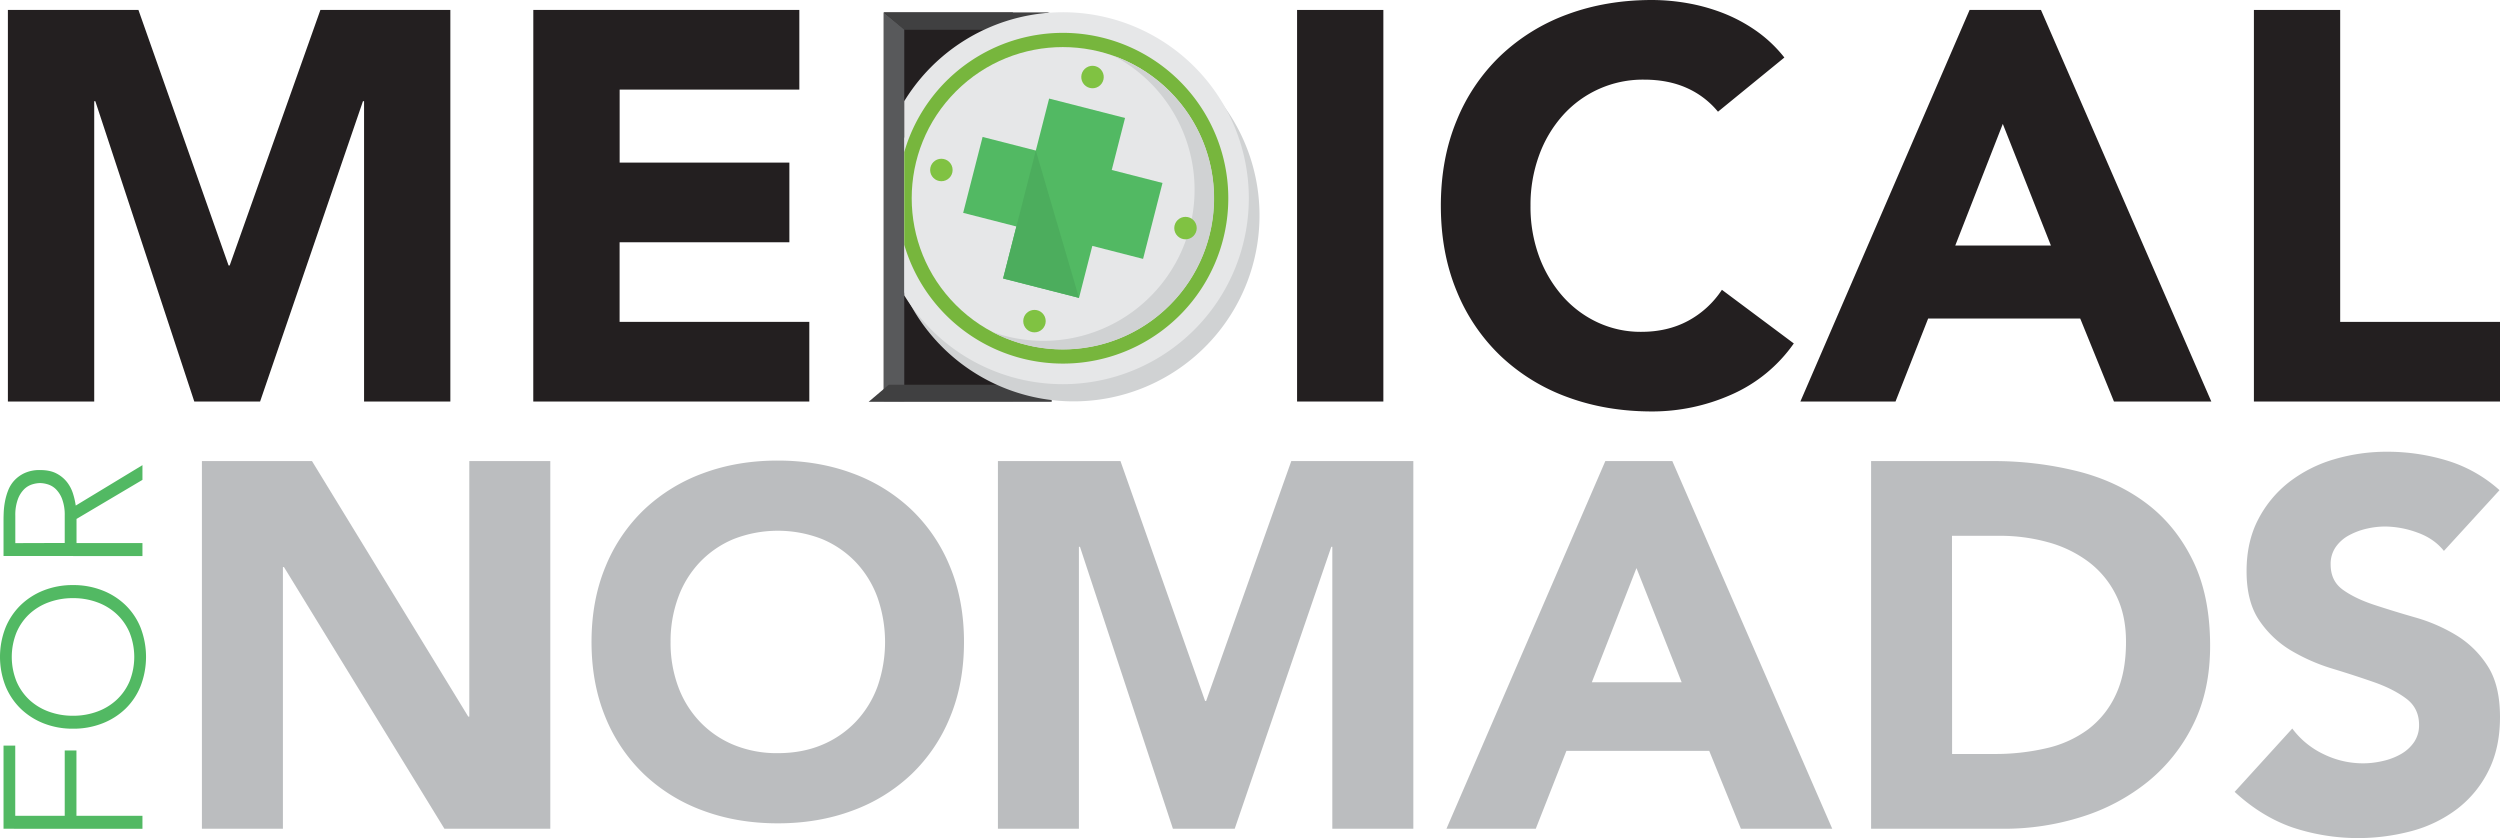 <svg xmlns="http://www.w3.org/2000/svg" viewBox="0 0 1920 643.65"><g id="a0afcb04-7e92-4f9f-a490-e0d2cef22ef0" data-name="Layer 2"><g id="ba04aaee-81df-40e7-b331-68b7c5c7d3e6" data-name="Layer 1"><path d="M454.29,493q0-31.84,10.67-57.68a126.88,126.88,0,0,1,29.77-44A131.42,131.42,0,0,1,540,363.46q26.21-9.75,57.3-9.74t57.29,9.74a131.32,131.32,0,0,1,45.31,27.89,126.6,126.6,0,0,1,29.77,44q10.68,25.84,10.68,57.68t-10.68,57.66a126.42,126.42,0,0,1-29.77,44,130.73,130.73,0,0,1-45.31,27.89q-26.21,9.75-57.29,9.74T540,622.58a130.82,130.82,0,0,1-45.31-27.89,126.69,126.69,0,0,1-29.77-44Q454.3,524.85,454.29,493ZM515,493a97,97,0,0,0,5.81,34.26,78.11,78.11,0,0,0,16.67,27,75.9,75.9,0,0,0,26,17.8,86.75,86.75,0,0,0,33.9,6.36q18.72,0,33.89-6.36a76.17,76.17,0,0,0,26-17.8,78.54,78.54,0,0,0,16.66-27,103.58,103.58,0,0,0,0-68.35,78.24,78.24,0,0,0-16.66-27.14,76.45,76.45,0,0,0-26-17.8,93.5,93.5,0,0,0-67.79,0,76.18,76.18,0,0,0-26,17.8,77.82,77.82,0,0,0-16.67,27.14A97.54,97.54,0,0,0,515,493Z" style="fill:#bbbdbf"></path><path d="M2.71,636.49V572.6h9v53.94h38V576.37h9v50.17H109.4v10Z" style="fill:#52b963"></path><path d="M56.06,559.64a60.39,60.39,0,0,1-22.46-4.07,53.54,53.54,0,0,1-17.71-11.3A51.45,51.45,0,0,1,4.21,526.86a61.56,61.56,0,0,1,0-44.75,51.4,51.4,0,0,1,11.68-17.4,53.54,53.54,0,0,1,17.71-11.3,60.39,60.39,0,0,1,22.46-4.07,60.93,60.93,0,0,1,22.52,4.07,53.29,53.29,0,0,1,17.79,11.3A50.33,50.33,0,0,1,108,482.11a62.39,62.39,0,0,1,0,44.75,50.38,50.38,0,0,1-11.59,17.41,53.29,53.29,0,0,1-17.79,11.3A60.93,60.93,0,0,1,56.06,559.64Zm0-9.94a53.14,53.14,0,0,0,18.53-3.17,43.91,43.91,0,0,0,14.91-9,41.73,41.73,0,0,0,10-14.24,50.55,50.55,0,0,0,0-37.52,41.63,41.63,0,0,0-10-14.24,43.91,43.91,0,0,0-14.91-9,53.14,53.14,0,0,0-18.53-3.16,53.2,53.2,0,0,0-18.54,3.16,44.05,44.05,0,0,0-14.92,9,41.88,41.88,0,0,0-9.94,14.24,50.42,50.42,0,0,0,0,37.52,42,42,0,0,0,9.94,14.24,44.05,44.05,0,0,0,14.92,9A53.2,53.2,0,0,0,56.06,549.7Z" style="fill:#52b963"></path><path d="M2.71,427V399c0-1.4.06-3.31.15-5.72a59.08,59.08,0,0,1,.91-7.84,47.66,47.66,0,0,1,2.41-8.59A24.38,24.38,0,0,1,11,369a25.06,25.06,0,0,1,8-5.73A27.49,27.49,0,0,1,30.74,361q7.68,0,12.65,2.64a24.58,24.58,0,0,1,8.07,6.63,28,28,0,0,1,4.6,8.81,57.39,57.39,0,0,1,2.11,9.2l51.23-31.05v11.31l-50.63,30v18.53H109.4v10Zm47-10V396a34.66,34.66,0,0,0-2-12.73,21.13,21.13,0,0,0-4.83-7.61A15.09,15.09,0,0,0,36.76,372a21.1,21.1,0,0,0-6-1,21.27,21.27,0,0,0-6,1,15.35,15.35,0,0,0-6.18,3.69,21.12,21.12,0,0,0-4.82,7.61,34.87,34.87,0,0,0-2,12.73v21.09Z" style="fill:#52b963"></path><path d="M155.07,354.11h84.54l120,196.22h.81V354.11h62.21V636.49H341.32l-123.24-201h-.8v201H155.07Z" style="fill:#bbbdbf"></path><path d="M766.4,354.11h94.12l65,184.25h.79l65.4-184.25h93.73V636.49h-62.22V419.94h-.79L948.26,636.49H900.8L829.41,419.94h-.81V636.49H766.4Z" style="fill:#bbbdbf"></path><path d="M1232.89,354.11h51.45l122.83,282.38H1337l-24.33-59.84H1203l-23.53,59.84h-68.6Zm23.92,82.17L1222.52,524h69Z" style="fill:#bbbdbf"></path><path d="M1437,354.11h93.32a265.66,265.66,0,0,1,64.42,7.6q30.49,7.55,53.23,24.5T1684,430.29q13.38,27.12,13.37,65.8,0,34.29-13,60.42a130.13,130.13,0,0,1-34.9,43.88,153.79,153.79,0,0,1-50.64,26.92,196.87,196.87,0,0,1-60.23,9.18H1437Zm62.21,224.94h32.31a172.28,172.28,0,0,0,40.07-4.4,85.52,85.52,0,0,0,32.11-14.53A69.91,69.91,0,0,0,1625,533.39q7.77-16.53,7.77-40.5,0-20.7-7.77-36.06a71.84,71.84,0,0,0-21-25.34,92.23,92.23,0,0,0-30.9-15,138.16,138.16,0,0,0-37.29-5h-36.69Z" style="fill:#bbbdbf"></path><path d="M1876.92,423.1q-7.58-9.54-20.53-14.15a74.12,74.12,0,0,0-24.53-4.59,63.81,63.81,0,0,0-14,1.61,53.52,53.52,0,0,0-13.55,5,29.43,29.43,0,0,0-10.37,9,22.63,22.63,0,0,0-4,13.55c0,8.52,3.18,15,9.56,19.54s14.42,8.36,24.13,11.55,20.15,6.4,31.31,9.6a127.76,127.76,0,0,1,31.3,13.55,74,74,0,0,1,24.13,23.53Q1920,526,1920,550.74q0,23.52-8.77,41.07a83.43,83.43,0,0,1-23.73,29.13,100.8,100.8,0,0,1-34.71,17.13,159.26,159.26,0,0,1-92.71-2.78q-23.57-8.35-43.87-27.14l44.26-48.64a64.2,64.2,0,0,0,24.13,19.73,68.86,68.86,0,0,0,30.12,7,67.37,67.37,0,0,0,15.34-1.81,49.53,49.53,0,0,0,14-5.38,30.19,30.19,0,0,0,10-9.18,22.94,22.94,0,0,0,3.78-13.14q0-12.78-9.77-20.14T1823.49,524q-14.77-5.17-31.91-10.39a143.54,143.54,0,0,1-31.91-13.93,77,77,0,0,1-24.53-23.15q-9.78-14.34-9.77-37.87,0-22.74,9-39.89a86.63,86.63,0,0,1,23.92-28.72,104.61,104.61,0,0,1,34.5-17.36,142.12,142.12,0,0,1,40.28-5.76,157.94,157.94,0,0,1,46.26,6.78,106.63,106.63,0,0,1,40.29,22.73Z" style="fill:#bbbdbf"></path><path d="M733.94,158.79q0-35.82,18.11-64.92c6.92-11.09,15.82-21,25.85-30.17V9.55H678.74V308H777.9V253.87c-10-9.2-18.93-19.08-25.85-30.16Q733.92,194.61,733.94,158.79Z" style="fill:#231f20"></path><polygon points="694.47 308.06 678.74 308 678.74 9.55 694.47 22.31 694.47 308.06" style="fill:#58595b"></polygon><path d="M6.06,7.64H106.32l69.23,196.25h.85L246.07,7.64h99.8V308.37H279.6V77.73h-.85l-79,230.64H149.21l-76-230.64h-.85V308.37H6.06Z" style="fill:#231f20"></path><path d="M409.58,7.64H613.89V68.82h-138v56.06H606.24v61.17H475.85v61.16h145.7v61.16h-212Z" style="fill:#231f20"></path><path d="M996.15,7.64h66.27V308.37H996.15Z" style="fill:#231f20"></path><path d="M1319.41,85.8a65.16,65.16,0,0,0-24-18.26q-14.22-6.38-32.91-6.38a82.4,82.4,0,0,0-62.22,27.4,94,94,0,0,0-18.28,30.8,110.76,110.76,0,0,0-6.57,38.65,110.29,110.29,0,0,0,6.57,38.87,96.9,96.9,0,0,0,18.07,30.58,81.72,81.72,0,0,0,27,20.18,78,78,0,0,0,33.35,7.21q20.39,0,36.11-8.49a71.85,71.85,0,0,0,25.9-23.79l55.21,41.2a114.78,114.78,0,0,1-48.4,39.5A149.68,149.68,0,0,1,1268.84,316q-35.23,0-65-11a148.45,148.45,0,0,1-51.39-31.64,143.42,143.42,0,0,1-33.76-49.91q-12.11-29.29-12.12-65.41t12.12-65.42a143.47,143.47,0,0,1,33.76-49.9A148.78,148.78,0,0,1,1203.86,11q29.75-11,65-11a160.76,160.76,0,0,1,26.55,2.33,144.17,144.17,0,0,1,27.19,7.44,121.35,121.35,0,0,1,25.7,13.59,102.43,102.43,0,0,1,22.09,20.82Z" style="fill:#231f20"></path><path d="M1512.66,7.64h54.8l130.83,300.73h-74.77l-25.9-63.71H1480.81l-25.06,63.71h-73.06Zm25.49,87.51-36.52,93.44h73.48Z" style="fill:#231f20"></path><path d="M1731,7.64h66.26V247.21H1920v61.16H1731Z" style="fill:#231f20"></path><polygon points="756.67 22.89 694.47 22.89 678.74 9.54 806.15 9.54 756.67 22.89" style="fill:#404041"></polygon><polygon points="682.59 295.46 807.71 295.46 807.71 308.58 667.13 308.58 682.59 295.46" style="fill:#404041"></polygon><path d="M857.5,26.55a142.83,142.83,0,0,0-163,79.77V224.45a142.78,142.78,0,1,0,163-197.9Z" style="fill:#d0d2d3"></path><path d="M849.33,13.27A142.84,142.84,0,0,0,694.47,77.69V226.83A142.83,142.83,0,1,0,849.33,13.27Z" style="fill:#e6e7e8"></path><path d="M845.66,28.67a126.89,126.89,0,0,0-151.19,88.11V188A127,127,0,1,0,845.66,28.67Z" style="fill:#77b63d"></path><circle cx="816.26" cy="152.23" r="116.07" transform="translate(131.43 621.77) rotate(-45)" style="fill:#e6e7e8"></circle><path d="M855.48,43A116.07,116.07,0,0,1,762.1,254.91,116.08,116.08,0,1,0,855.48,43Z" style="fill:#d0d2d3"></path><circle cx="839.03" cy="59.13" r="8.63" transform="translate(93.51 448.57) rotate(-31.61)" style="fill:#80c242"></circle><circle cx="794.41" cy="246.6" r="8.63" transform="translate(546.35 1040.56) rotate(-89.89)" style="fill:#80c242"></circle><circle cx="722.98" cy="130.55" r="8.63" style="fill:#80c242"></circle><circle cx="910.46" cy="175.17" r="8.63" style="fill:#80c242"></circle><polygon points="892.8 140.52 853.82 130.54 864.03 90.61 805.72 75.7 795.51 115.63 754.63 105.17 739.71 163.48 780.59 173.94 770.38 213.87 828.68 228.78 838.9 188.85 877.88 198.83 892.8 140.52" style="fill:#52b963"></polygon><polygon points="795.51 115.63 770.38 213.87 828.68 228.78 795.51 115.63 795.51 115.63" style="fill:#4cad5d"></polygon></g></g></svg>